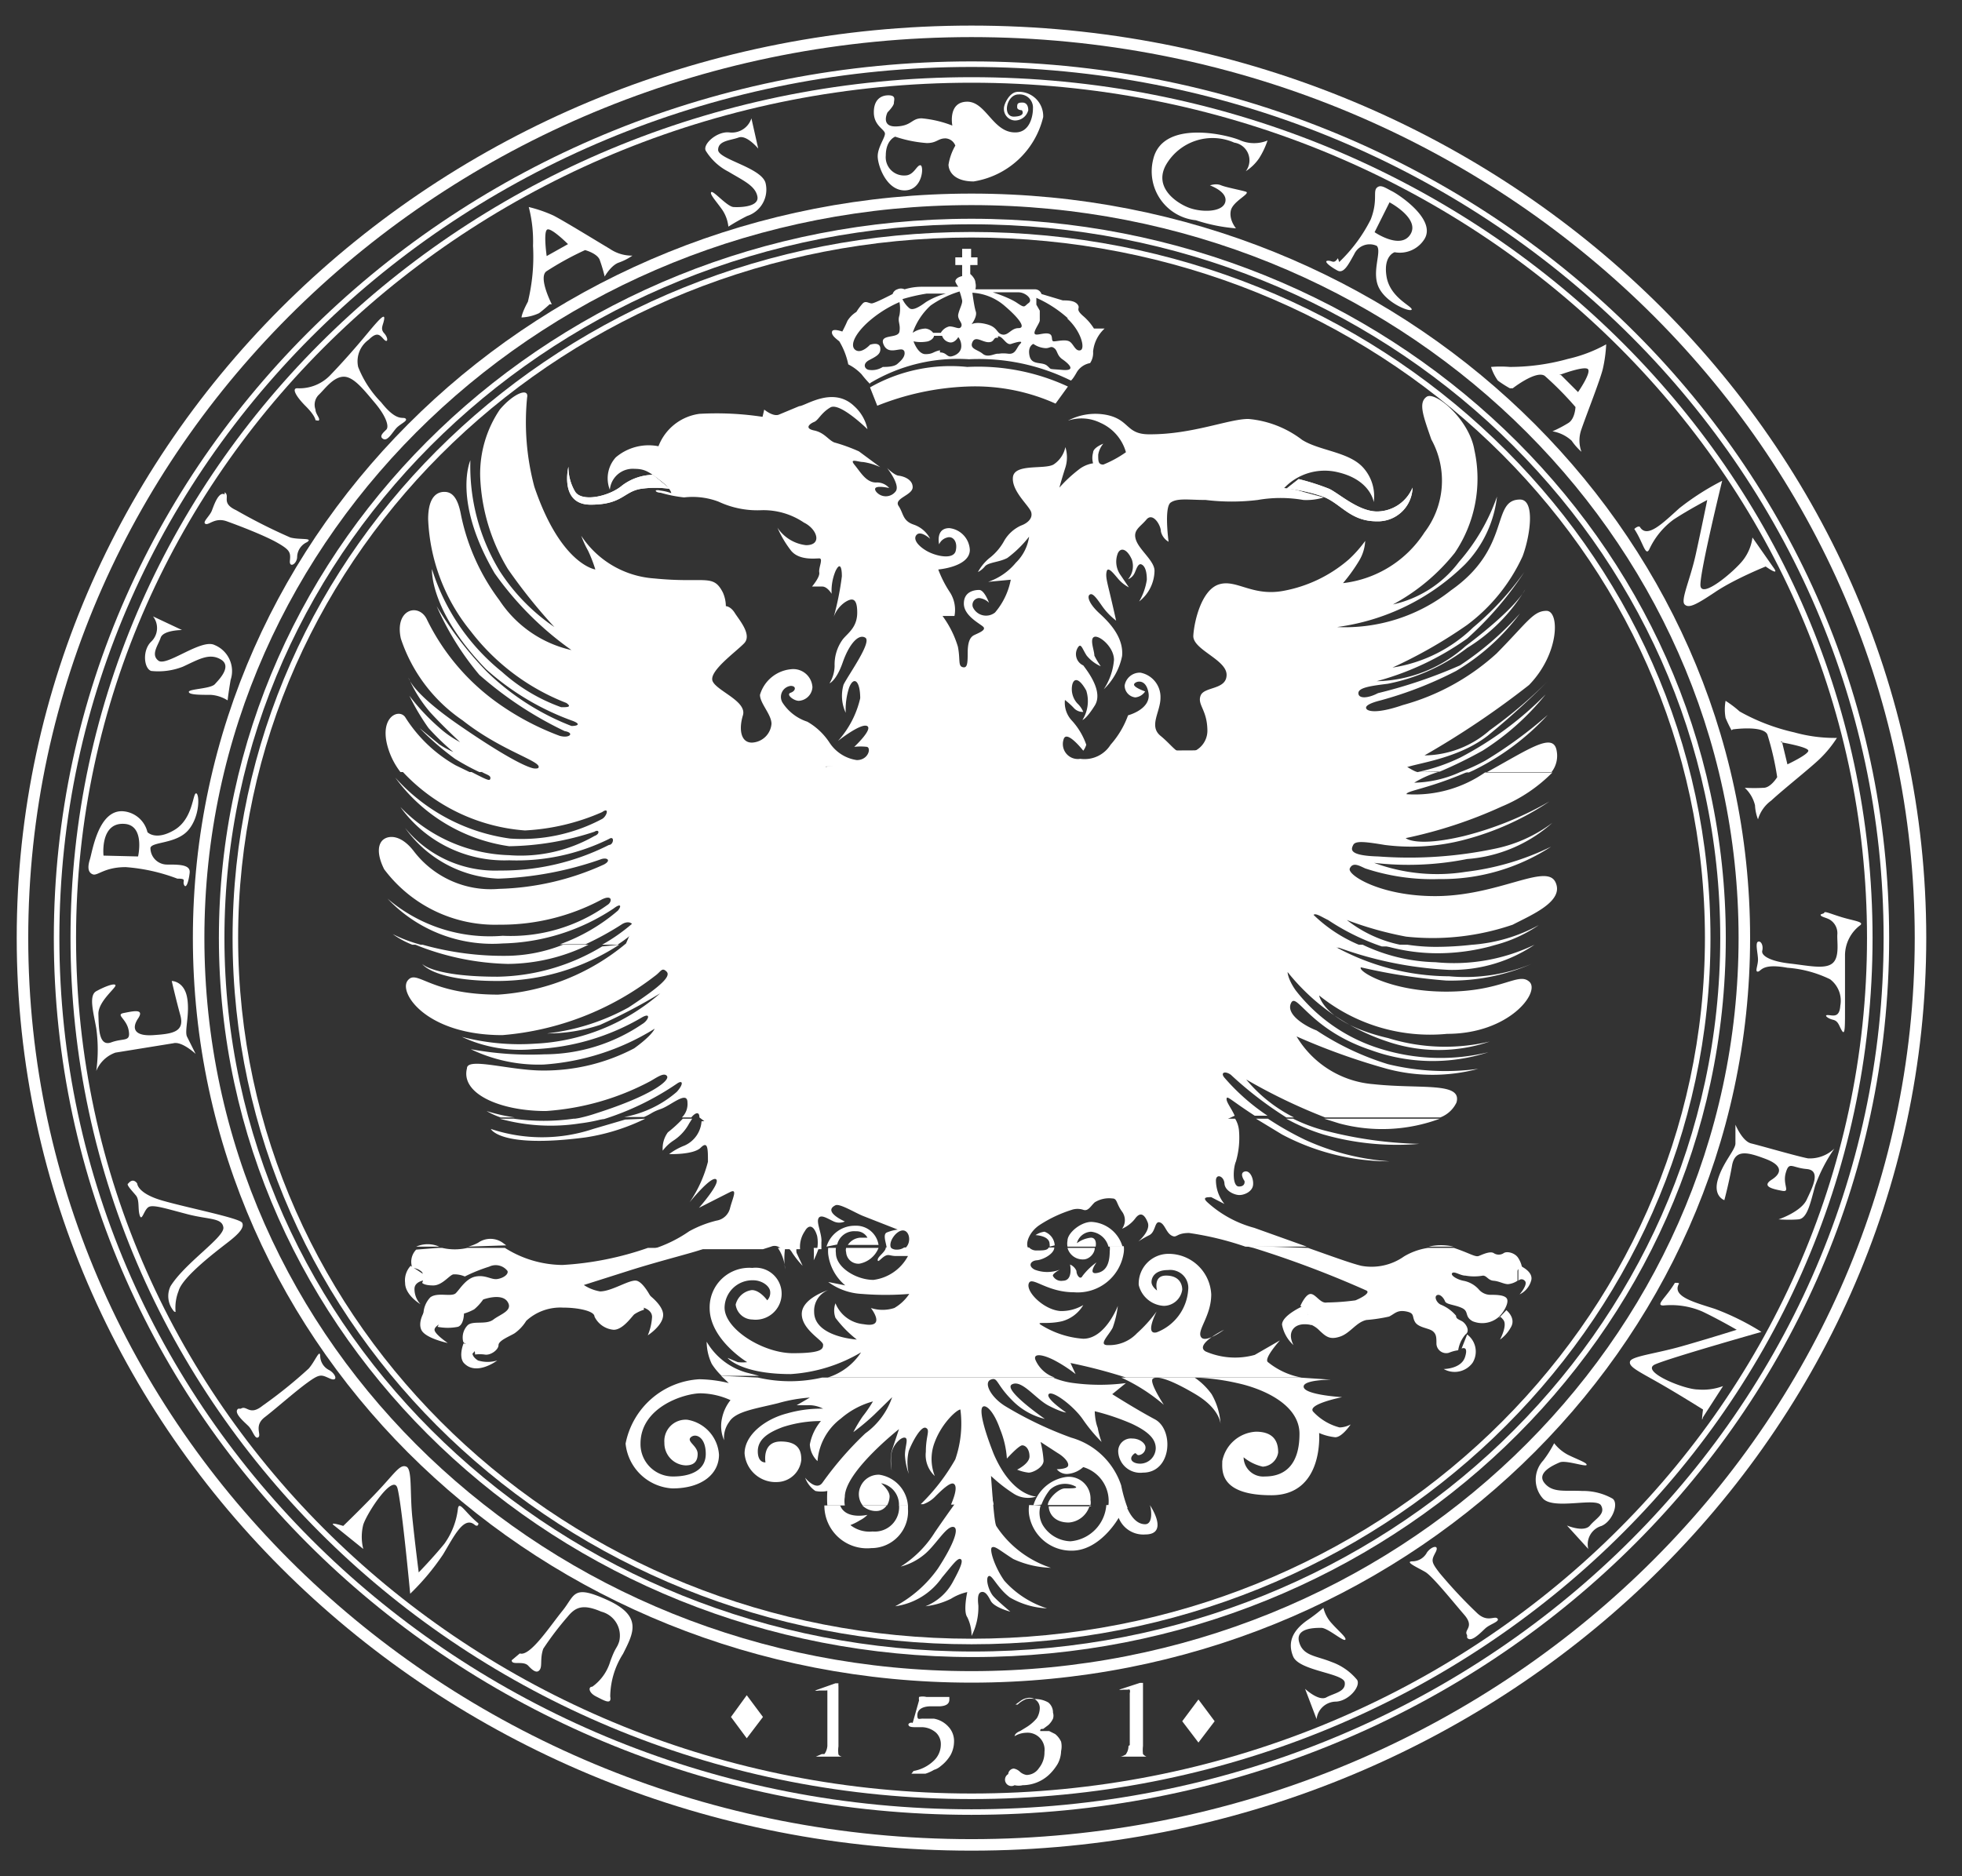 <svg width="46" height="44" fill="none" xmlns="http://www.w3.org/2000/svg"><rect width="100%" height="100%" fill="#333333" stroke="none"/><path clip-rule="evenodd" d="M.527 21.995c0-11.74 9.97-21.26 22.25-21.26s22.25 9.52 22.25 21.26c0 11.74-10 21.27-22.25 21.27S.527 33.745.527 21.995Z" stroke="#fff" stroke-width=".27"/><path clip-rule="evenodd" d="M1.327 21.995c0-11.32 9.61-20.49 21.45-20.49s21.45 9.17 21.45 20.49c0 11.32-9.6 20.5-21.45 20.5s-21.45-9.17-21.45-20.5Z" stroke="#fff" stroke-width=".13"/><path clip-rule="evenodd" d="M1.718 21.995c0-11.11 9.43-20.12 21.06-20.12 11.63 0 21.06 9 21.06 20.12 0 11.12-9.44 20.13-21.06 20.13s-21.06-9.01-21.06-20.13Z" stroke="#fff" stroke-width=".13"/><path clip-rule="evenodd" d="M4.657 21.995c0-9.56 8.11-17.32 18.12-17.32 10.01 0 18.12 7.76 18.12 17.32s-8.11 17.33-18.12 17.33c-10.01 0-18.12-7.72-18.12-17.33Z" stroke="#fff" stroke-width=".27"/><path clip-rule="evenodd" d="M5.197 21.995c0-9.27 7.87-16.8 17.58-16.8 9.71 0 17.62 7.53 17.62 16.8s-7.87 16.8-17.58 16.8c-9.71 0-17.62-7.52-17.62-16.8Z" stroke="#fff" stroke-width=".13"/><path clip-rule="evenodd" d="M5.518 21.995c0-9.11 7.73-16.49 17.26-16.49 9.53 0 17.26 7.38 17.26 16.49s-7.73 16.5-17.26 16.5c-9.53 0-17.26-7.38-17.26-16.5Z" stroke="#fff" stroke-width=".13"/><path d="M11.997 38.935c0 .13.27 0 .39.13s.21.18.27.09c.06-.09 0-.26.08-.49.174-.263.364-.513.57-.75.18-.22.35-.31.79-.12a.58.58 0 0 1 .42.7c-.06.18-.08.11-.21.47a1.12 1.12 0 0 1-.42.59c-.1 0-.09.14.09.23s.37.21.33 0a1.9 1.9 0 0 1 .3-1c.24-.48.47-.88-.36-1.26s-.76-.12-1.06.25c-.3.37-.76 1.08-1 1l-.19.16Zm-.78-3.21c-.3-.24-.45-.54-.48-.35a1.75 1.75 0 0 1-.32.83c-.26.32-.6.67-.6.67s-.09-.7-.15-1.29c-.06-.59 0-1.13-.14-1.19-.14-.06-.25.12-.6.5s-.88.89-.88.89-.37-.12-.2 0l.67.54a1.17 1.17 0 0 1 0-.57c.1-.3.7-1.2.8-.86.1.34.3 2.48.3 2.48a5.68 5.68 0 0 0 .77-.92c.26-.43.49-.92.75-.69.08.05.08-.04.08-.04Z" fill="#fff"/><path fill-rule="evenodd" clip-rule="evenodd" d="M5.647 33.035c.14-.09.2.18.51-.07a10.87 10.87 0 0 0 1.08-.87c.15-.17.26-.47.27-.3a.38.38 0 0 0 .22.34c.16.1.2.28 0 .19-.2-.09-.23-.11-.52.1-.29.21-.74.61-1 .81-.26.2-.07.41-.15.47-.08.06-.13-.16-.23-.26s-.37-.32-.24-.41h.06Z" fill="#fff"/><path d="M4.057 30.725a.54.54 0 0 1-.06-.56c.34-.55 1.27-1.15 1.24-1.38-.03-.23-.34-.18-.84-.31-.5-.13-.8-.23-.91-.17-.11.06-.16.35-.21.2-.05-.15 0-.36-.09-.47-.09-.11-.24-.26-.18-.28.12-.15.21 0 .21 0s0 .23.59.4 1.81.41 1.87.52c.06.11-.08.26-.31.44-.23.18-1.09.82-1.18 1.16a1.06 1.06 0 0 0-.07.49s-.03.01-.06-.04Zm-1.8-5.61a3.65 3.65 0 0 0 0-1c-.07-.39-.18-.77 0-.87.18-.1.43-.2.45-.14.02.06-.41.38-.4.68.01.3 0 .77.3.66.3-.11.46 0 .41-.28-.05-.28-.32-.37-.11-.41.21-.04.49-.11.33.13-.16.24-.08.42.36.39.44-.03.74-.07.63-.47-.11-.4-.2-.8-.2-.8s.29 0 .36.39-.07.79 0 .92l.2.4s-.32-.3-.52-.25l-1.36.22a.76.76 0 0 0-.45.43Z" fill="#fff"/><path fill-rule="evenodd" clip-rule="evenodd" d="M4.157 20.605a4.289 4.289 0 0 0-1.21-.27c-.5 0-.66.21-.77.17-.11-.04-.13-.16-.07-.35.06-.19.2-1.17.78-1.13a.64.64 0 0 1 .57.49s.19.21.63-.05.43-.86.51-.86c.08 0 .1.53-.18.86-.28.33-.86.27-.89.42a.39.39 0 0 0 .4.39c.27 0 .54 0 .52.19-.02.19-.08.39-.13.29-.05-.1.08-.15-.16-.15Zm-.92-.52s.16-.69-.28-.76c-.62-.08-.53.74-.53.74l.81.02Z" fill="#fff"/><path d="m3.587 14.455.68.32s-.44 0-.5.18-.24.4-.05.54 1-.52 1.31-.37c.323.13.49.49.38.82-.06.36-.07.48-.07.48a.84.84 0 0 0-.4-.13c-.25 0-.51 0-.51-.07s.51-.07.61-.18c.1-.11.41-.42.14-.58-.27-.16-.52 0-.89.17a1.58 1.58 0 0 1-.74.1c-.17-.05-.22-.48 0-.69a.44.44 0 0 0 .04-.59Z" fill="#fff"/><path fill-rule="evenodd" clip-rule="evenodd" d="M5.267 11.545c.14.09-.1.25.27.42.411.236.835.45 1.27.64.22.06.55 0 .39.11a.39.39 0 0 0-.23.34c0 .17-.19.28-.17.09.02-.19 0-.25-.3-.42-.3-.17-.9-.4-1.18-.5-.28-.1-.42.1-.5.06-.08-.04.1-.18.15-.31.05-.13.16-.46.3-.38v-.05Zm2.13-1.69s0-.1-.23-.33-.33-.42-.2-.42a1 1 0 0 0 .76-.29c.29-.3.6-.65.89-1 .29-.35.41-.47.39-.33-.02.14-.1.22 0 .33.1.11.09.24 0 .15s-.15-.21-.36 0a.62.62 0 0 0-.25.64c.122.31.306.592.54.83.37.47.51.33.57.38.06.05-.09.11-.19.2-.1.09-.22.34-.33.28-.11-.06 0-.15.07-.22s0-.31-.27-.63-.51-.63-.75-.61c-.24.02-.43.3-.57.43a.33.33 0 0 0-.07.34c0 .11.13.22.07.26l-.07-.01Zm5.49-2.72s-.14.13-.25.21a1.1 1.1 0 0 1-.41.1s0-.09.15-.37c.104-.428.145-.87.12-1.31a3.201 3.201 0 0 0-.1-.91c.2.048.394.115.58.2.27.14 1 .59 1.32.78a.92.92 0 0 0 .53.16c-.096.067-.2.12-.31.16-.19.06-.34.33-.34.33a3.715 3.715 0 0 0-.12-.4c-.07-.15-.34-.22-.34-.22-.315.144-.62.312-.91.5-.19.15.13.77.13.77m-.12-1.13.5-.28s-.4-.4-.49-.34c-.09.06-.01.62-.01.62Z" fill="#fff"/><path d="m17.617 2.775.16.71s-.27-.33-.46-.26-.48.07-.48.29c0 .22 1 .41 1.11.77a.65.65 0 0 1-.43.78 5.01 5.01 0 0 0-.44.25.87.87 0 0 0-.14-.39c-.14-.2-.31-.38-.26-.42.05-.04.37.34.52.35.15.01.61 0 .56-.25-.05-.25-.33-.37-.68-.58a1.34 1.34 0 0 1-.53-.49c-.08-.15.26-.46.55-.43a.48.48 0 0 0 .52-.33Z" fill="#fff"/><path fill-rule="evenodd" clip-rule="evenodd" d="M23.838 2.155a.57.57 0 0 1 .62.59 2 2 0 0 1-1.63 1.51c-.42 0-.58-.2-.59-.39a1.29 1.29 0 0 1 .16-.45.26.26 0 0 0-.23-.17c-.18 0-.2.11-.44.11a3 3 0 0 1-.74-.15s-.22.08-.22.44a.428.428 0 0 0 .45.47c.21 0 .27-.24.36-.24.09 0 .06.59-.37.59s-.63-.59-.63-.8c0-.21.17-.43.17-.53 0-.1-.25-.18-.26-.48-.01-.3.15-.42.34-.42.19 0 .13.11.13.18 0 .07-.15.22-.15.22s-.17.34.2.33c.37-.01.36-.19.6-.19.247.022.49.08.72.17 0 0-.11-.55.34-.56.45-.01.61.73 1.14.72.33 0 .41-.37.41-.56a.308.308 0 0 0-.207-.314.31.31 0 0 0-.133-.016c-.28 0-.39.53-.1.52.29-.01.18-.15.18-.15s-.11 0-.11-.07 0-.11.12-.11.14.11.14.18a.32.32 0 0 1-.32.24.27.27 0 0 1-.25-.29c0-.09.13-.38.32-.38h-.02Zm5.88 1.14a.83.83 0 0 1-.63 0c-.31-.14-1.83-.5-2.05.44a1.151 1.151 0 0 0 1 1.43 4 4 0 0 0 .94.19s-.17-.2-.12-.42c.05-.22.48-.4.35-.44-.13-.04-.46-.1-.58-.15-.12-.05-.24 0-.26 0-.02 0 .42.14.36.39s-.57.25-.87.13c-.3-.12-.81-.48-.52-1a1.26 1.26 0 0 1 1.6-.52.42.42 0 0 1 .27.67 1.09 1.09 0 0 0 .31-.3c.084-.131.15-.272.2-.42Zm1.68 2.85a3.62 3.62 0 0 0 .74-1c.17-.44.05-.65.14-.74.09-.09.2 0 .36.08.16.08 1.04.66.76 1.12a.68.68 0 0 1-.7.31s-.27.08-.19.57c.08.49.59.69.59.77 0 .08-.56-.12-.76-.49-.2-.37.07-.87-.06-1a.4.4 0 0 0-.53.2c-.13.23-.24.46-.39.38-.15-.08-.34-.22-.23-.23.11-.01.14.09.24-.06m.86-.61s.61.42.84.05c.23-.37-.49-.75-.49-.75l-.35.7Zm3.17 3.66a2.567 2.567 0 0 1-.28-.18 1.13 1.13 0 0 1-.16-.32c.146-.012.293-.012.44 0a5.11 5.11 0 0 0 1.37-.19c.311-.07.61-.185.89-.34-.01.195-.036.39-.08.58-.07.28-.38 1.06-.5 1.41a.77.77 0 0 0 0 .53 1.416 1.416 0 0 1-.23-.26.88.88 0 0 0-.45-.22 2.93 2.93 0 0 0 .38-.2c.15-.1.16-.37.16-.37a7.698 7.698 0 0 0-.72-.73c-.2-.14-.75.29-.75.29m1.13-.31.4.4s.32-.46.23-.54c-.09-.08-.67.14-.67.14h.04Z" fill="#fff"/><path d="M38.317 12.405c.21.32.26.65.35.48a1.81 1.81 0 0 1 .57-.7c.35-.23.79-.46.79-.46s-.14.69-.27 1.28c-.13.59-.36 1.07-.26 1.17.1.1.28 0 .73-.3.45-.3 1.17-.59 1.17-.59s.32.23.2.05l-.51-.73a1.09 1.09 0 0 1-.22.53c-.2.26-1 .94-1 .58s.51-2.44.51-2.44c-.353.18-.688.394-1 .64-.38.34-.76.73-.93.44-.05-.03-.13.05-.13.05Z" fill="#fff"/><path fill-rule="evenodd" clip-rule="evenodd" d="M40.597 17.125a2.764 2.764 0 0 1-.14-.29 1.12 1.12 0 0 1 0-.4 2.6 2.6 0 0 1 .33.25c.4.225.833.39 1.28.49.326.091.663.135 1 .13-.108.17-.236.328-.38.47-.21.21-.87.73-1.16 1a.829.829 0 0 0-.31.44 1.059 1.059 0 0 1-.07-.33.82.82 0 0 0-.24-.41c.148.008.294.008.44 0 .17 0 .32-.25.32-.25a6.599 6.599 0 0 0-.23-1c-.1-.22-.81-.12-.81-.12m1.15.28.13.54s.49-.23.49-.32-.65-.2-.65-.2l.03-.02Zm.99 4.03c0-.06.11 0 .4.09.29.09.54.11.45.19a.889.889 0 0 0-.36.7v1.28c0 .41 0 .61-.07.5-.07-.11-.08-.23-.21-.26s-.23-.12-.11-.11c.12.01.26.06.28-.22a.631.631 0 0 0-.24-.62 2.74 2.74 0 0 0-1-.27c-.6-.11-.61.08-.69.09-.08.01 0-.14 0-.28s-.07-.39 0-.42c.07-.03.13.09.1.21s.2.25.64.3c.44.05.82.14 1 0 .18-.14.11-.5.12-.68a.37.37 0 0 0-.15-.33c-.09-.07-.26-.08-.24-.14l.08-.03Z" fill="#fff"/><path d="M43.008 26.935a3.78 3.78 0 0 0-.45.87c-.11.39-.18.77-.39.79-.21.02-.48 0-.47 0 .01 0 .53-.18.66-.46s.35-.69 0-.72c-.35-.03-.41-.19-.49.09-.08.28.12.46-.09.42-.21-.04-.49-.1-.24-.26s.25-.34-.15-.49c-.4-.15-.71-.24-.78.16-.07.4-.18.81-.18.81s-.27-.09-.15-.49c.12-.4.41-.69.41-.84v-.44s.16.39.37.44c.21.05 1.07.3 1.33.35a.83.83 0 0 0 .62-.23Zm-3.74 3.15c-.2.34-.47.53-.27.53.31-.03.623.017.91.14.38.18.81.43.81.43s-.7.22-1.3.39c-.6.17-1.16.23-1.2.35-.04.12.17.22.63.48.46.26 1.08.65 1.08.65s-.05.37 0 .18l.47-.73a1.35 1.35 0 0 1-.59.08c-.33 0-1.37-.43-1-.59.37-.16 2.49-.76 2.49-.76a5.996 5.996 0 0 0-1.09-.54c-.5-.16-1-.29-.85-.58.04-.04-.09-.03-.09-.03Zm-2.03 6.24-.5-.55s.4.17.54 0 .37-.27.26-.47c-.11-.2-1.1.11-1.36-.16a.66.66 0 0 1 0-.89c.1-.128.186-.266.26-.41a.998.998 0 0 0 .32.27c.22.11.46.19.44.24-.02.05-.49-.12-.63-.06s-.55.24-.36.48c.19.24.48.17.89.19a1.4 1.4 0 0 1 .71.18c.15.11 0 .53-.26.64a.45.45 0 0 0-.31.54Z" fill="#fff"/><path fill-rule="evenodd" clip-rule="evenodd" d="M34.397 38.345c-.09-.13.19-.18-.07-.48s-.74-.9-.91-1c-.17-.1-.49-.24-.31-.25a.39.39 0 0 0 .35-.21c.11-.15.3-.19.2 0-.1.19-.11.22.1.49.27.323.556.63.86.92.25.25.42.07.49.14s-.17.13-.28.23c-.11.1-.34.35-.43.22v-.06Z" fill="#fff"/><path d="m30.868 40.315-.27-.71s.32.3.5.2c.18-.1.46-.13.43-.35-.03-.22-1.07-.27-1.21-.61-.14-.34 0-.61.32-.84.136-.091.267-.192.39-.3a.82.82 0 0 0 .2.37c.16.18.36.34.31.38-.05.04-.41-.28-.56-.28-.15 0-.61 0-.52.33.09.33.39.32.76.47.235.083.442.228.6.42.09.15-.19.49-.49.51a.46.46 0 0 0-.46.41Zm-2.77.55-.38-.5.38-.51.38.51-.38.5Zm-1.61.06v-1.22a.13.13 0 0 0 0-.08.061.061 0 0 0-.05 0h-.11a.198.198 0 0 1-.09 0l.49-.16h.07v1.48a.816.816 0 0 0 0 .19.24.24 0 0 0 .08.06h.24-.85s.05 0 .14-.06h-.01s.06-.07.06-.19l.03-.02Zm-2.85.68a.14.14 0 0 1 .13-.13.28.28 0 0 1 .15.08.31.31 0 0 0 .15.07.35.35 0 0 0 .29-.16.58.58 0 0 0 .13-.38.4.4 0 0 0-.43-.45.561.561 0 0 0-.27.08s0-.07.13-.12l.13-.08a1 1 0 0 0 .26-.22.479.479 0 0 0 .07-.23.24.24 0 0 0-.25-.25.371.371 0 0 0-.21.08l-.11.08h.05a.634.634 0 0 1 .2-.13.481.481 0 0 1 .2 0 .61.61 0 0 1 .32.08.301.301 0 0 1 .11.24.23.23 0 0 1 0 .14.479.479 0 0 1-.11.15l-.12.09c-.05 0-.07 0-.07.05h.21l.14.07c.06.048.108.11.14.18a.51.51 0 0 1 0 .22.67.67 0 0 1-.08.3c-.06.1-.133.192-.22.27a.91.91 0 0 1-.6.23.41.41 0 0 1-.19 0 .15.15 0 1 1-.15-.26Zm-2.24-1.2.15-.53a.19.19 0 0 1 0-.08.373.373 0 0 1 .17 0h.54v.06c0 .1-.07.15-.22.16h-.21c-.21 0-.32.08-.32.21s.05.07.15.08h.24a.6.6 0 0 1 .34.19.49.49 0 0 1 .13.35.679.679 0 0 1-.08.31.9.9 0 0 1-.23.26.418.418 0 0 1-.16.09.929.929 0 0 1-.2.09h-.33l.05-.06h-.02a.91.91 0 0 0 .49-.24.52.52 0 0 0 .17-.38.369.369 0 0 0-.11-.28.52.52 0 0 0-.31-.13h-.12c-.14 0-.22 0-.22-.07a.08.08 0 0 1 .1-.03Zm-2 .54v-1.3c0-.01 0 0-.06 0h-.14a.178.178 0 0 1-.09 0l.48-.17h.07a.356.356 0 0 0 0 .07v1.41a.657.657 0 0 0 0 .19.119.119 0 0 0 .08.05h.24-.85l.14-.06h.06s.06-.07.07-.19Zm-1.89-.18-.37-.5.37-.51.38.51-.38.5Zm8.04-5.46a.55.55 0 0 1-.49.4c-.37 0-.47-.25-.47-.38h1m-1.19-.02a.58.58 0 0 0 .05.46.79.79 0 0 0 .65.38.92.92 0 0 0 .84-.85h.46c.1.26.25.45.45.45s.14-.39.11-.45c.05.07.44.69-.11.69a.62.62 0 0 1-.62-.39s-.43.77-1.1.77a1 1 0 0 1-1-.84.798.798 0 0 1 0-.23l.27.01Zm-1.19-.94c.032.146.082 1.288.15 1.422.3.46.752.805 1.28.98a2.275 2.275 0 0 1-.88-.206c-.31-.196-.43-.314-.5-.274-.07.039.06.46.29.784.268.3.613.524 1 .647a1.896 1.896 0 0 1-.87-.255c-.3-.225-.42-.55-.5-.5-.08.05 0 .353.12.48.12.128.39.353.39.353s-.38-.098-.46-.255c-.08-.156-.14-.225-.22-.205-.08.02-.09.137-.07.313.008.248-.047.494-.16.716a.965.965 0 0 0-.1-.441c-.1-.137 0-.588 0-.588-.135.03-.264.083-.38.156a1.824 1.824 0 0 1-.6.177c.268-.107.49-.301.63-.55.21-.381.26-.53.19-.558-.07-.03-.2.157-.43.43a1.604 1.604 0 0 1-1.1.678 2.9 2.9 0 0 0 1-.882c.38-.58.52-.98.35-.98-.17 0-.42.46-.69.666a1.409 1.409 0 0 1-.53.265c.325-.206.598-.48.8-.804.062-.091.665-.972.98-1.33.287-.325.289-.128.33-.22l-.02-.02Zm-2.42.94a.29.29 0 0 1-.23.13.458.458 0 0 1-.34-.13h.57Zm-1.09 0c.13.34.64.22.64.22a.679.679 0 0 1-.18.13c-.07.044-.143.08-.22.11a.72.72 0 0 0 .52.15.57.57 0 0 0 .62-.62h.21v.09a.861.861 0 0 1-.86.92 1 1 0 0 1-1.1-1h.37Z" fill="#fff"/><path d="M24.227 35.305a.94.94 0 0 1 .78-.67.51.51 0 0 1 .56.54.3.3 0 0 1 0 .12h-1c0-.14.25-.39.4-.39.15 0 .33 0 .24-.05a.52.52 0 0 0-.59.08 1.288 1.288 0 0 0-.2.35l-.19.02Zm-4 0a.43.43 0 0 1-.053-.441.461.461 0 0 1 .443-.28.79.79 0 0 1 .67.72h-.21a.51.51 0 0 0-.42-.52s.2.16.2.31a.45.45 0 0 1-.06.21h-.57Zm10.24-3 .74.05s-.69 0-.64.18c.05.18.9.23.9.23s-.86.17-.67.35c.166.175.377.3.61.36a.579.579 0 0 0 .26-.07s-.2.3-.36.3a1.246 1.246 0 0 1-.38-.1s.12 1.46-1.12 1.46c-1.24 0-1.15-.6-1.15-.8a.85.85 0 0 1 .79-.69c.5 0 .52.34.52.49a.39.39 0 0 1-.36.33 1.08 1.08 0 0 1-.45-.22.46.46 0 0 0 .5.45c.5 0 .81-.31.81-1s-.86-1.06-1.46-1.19a5.273 5.273 0 0 0-1-.13c.155.105.29.237.4.39.125.217.197.46.21.71 0 0 0-.36-.59-.71s-.91-.44-1-.36c-.09.08.26.61.26.61a4.205 4.205 0 0 0-1-.64h4.18Zm-12.7 0a3.34 3.34 0 0 0 1.51 0h1.34a.58.58 0 0 1-.32.36c-.214.11-.45.176-.69.19 0 0 0-.19.15-.19s.36-.22.52-.36h4.41c.156.066.321.11.49.13a4.7 4.7 0 0 0 1.22 0l-.32.26s.55.35 1 .59c.45.24.4 1.25-.28 1.25a.517.517 0 0 1-.527-.286.52.52 0 0 1-.053-.204.299.299 0 0 1 .33-.31c.17 0 .31.11.31.21a.18.18 0 0 1-.16.18c-.07 0-.05-.1-.14 0-.09.1 0 .2.18.2a.37.37 0 0 0 .36-.36c0-.2-.14-.38-.57-.58a5.487 5.487 0 0 0-.86-.29s0 .21.07.39c.02.113.05.223.09.33a3.783 3.783 0 0 1-.44-.53c-.22-.32-.72-.69-.8-.59-.08.1.41.43.41.43s-.1 0-.41-.16c-.31-.16-.63-.62-.86-.5-.23.12.77.81.77.81a1.589 1.589 0 0 1-.77-.44c-.38-.38-.33-.55-.5-.48-.17.07 0 .41.34.62.491.297 1.01.545 1.55.74.551.156.99.576 1.17 1.12.035.18.086.358.15.53h-.45a.151.151 0 0 0 0-.06.83.83 0 0 0-.59-.9.62.62 0 0 1-.36.16.3.3 0 0 1-.26-.11s.22 0 .26-.07c.04-.07-.07-.21-.24-.31l-.4-.26c.036.144.06.292.07.44 0 .15-.24.28-.35.28a.998.998 0 0 1-.27-.07s.29-.14.29-.31c0-.17-.09-.26-.17-.26-.08 0-.36.31-.36.31a2.202 2.202 0 0 0-.16-.69c-.15-.43-.34-.59-.41-.52-.07.07 0 .44.26 1.1.43 1 1 1 1 1a.62.62 0 0 1-.52-.06 3.583 3.583 0 0 1-.55-.43 2.51 2.51 0 0 0 .07.68h-1c.12-.28.14-.45.06-.49-.08-.04-.28.15-.42.29a.729.729 0 0 1-.29.19h-.06a4.72 4.72 0 0 0 .81-1.05 2.56 2.56 0 0 0 .12-1.17c-.08 0-.43.31-.6.76a1.09 1.09 0 0 0 0 .8.67.67 0 0 1-.21-.57c0-.38.11-.51 0-.56-.11-.05-.31.31-.4.54a1.17 1.17 0 0 0 0 .54 1.508 1.508 0 0 1-.09-.44c0-.2.09-.39 0-.41-.09-.02-.27.16-.31.34-.04.18 0 .43 0 .43a1.09 1.09 0 0 1 0-.46l.17-.51s-1.27 1-1.27 1.59a.6.6 0 0 0 0 .2h-.41a2.642 2.642 0 0 1 0-.34.71.71 0 0 1-.28 0 .64.64 0 0 1-.24-.31s.26.33.41.11c.296-.415.63-.8 1-1.15a1.74 1.74 0 0 0 .63-.85l-.43.42a5.491 5.491 0 0 1-.48.4c.065-.128.139-.252.22-.37.088-.111.168-.228.24-.35a1.912 1.912 0 0 0-.75.4 1.38 1.38 0 0 0-.55 1 .58.58 0 0 1-.18-.39 1.19 1.19 0 0 1 .26-.55c-.302 0-.602.047-.89.14-.35.13-.59.29-.59.57 0 .28.18.26.18.26s-.09-.49.36-.49c.45 0 .48.26.48.43a.58.58 0 0 1-.55.52.73.73 0 0 1-.78-.67c0-.44.49-.81 1-.94.273-.078.556-.115.84-.11a.711.711 0 0 0-.38-.08h-.24l.31-.18a3.56 3.56 0 0 0-.74.13c-.52.13-1 .19-1.15.44a.62.62 0 0 0-.12.43.82.82 0 0 1-.05-.51 1 1 0 0 1 .2-.43 1.751 1.751 0 0 0-.7-.16c-.38 0-1.41.32-1.41 1.18a.758.758 0 0 0 .77.77c.38 0 .76-.13.76-.53s-.24-.49-.35-.39c-.11.1.16.2.16.39s-.1.27-.28.27a.52.52 0 0 1-.5-.53.5.5 0 0 1 .54-.54.89.89 0 0 1 .74.82c0 .45-.4.79-1.09.79a1.17 1.17 0 0 1-1.1-1.05 1.87 1.87 0 0 1 1.73-1.51c.233.004.464.034.69.09l-.18-.17.86.04Z" fill="#fff"/><path d="M16.918 32.265a1.553 1.553 0 0 1-.23-.28 1.228 1.228 0 0 1-.12-.52c.203.349.533.606.92.72l.31.08h-.88Zm13.75-3c.54.19 1 .36 1.25.42.35.064.71-.015 1-.22.172-.103.362-.17.56-.2h.61c.36.12.5.22.58.19.08-.03.26-.12.35-.07a.21.21 0 0 0 .24 0c.08-.05.27 0 .34.12.045.07.075.148.09.23 0 0-.11 0-.11.08v.22a.49.49 0 0 1-.22.08c-.1 0-.21-.07-.34-.08-.13-.01-.16-.12-.25-.12a1.167 1.167 0 0 1-.41 0c-.12 0-.26-.11-.31-.06-.05.05.11.15.26.18a.64.64 0 0 1 .36.2.36.36 0 0 0 .28.13c.13 0 .36 0 .39.11.03.11-.1.32-.2.41a.59.59 0 0 1-.61.1c-.2-.11-.08-.23-.25-.31-.17-.08-.37-.08-.4-.16-.03-.08-.12-.18-.19-.14-.07.04 0 .18.09.22a.921.921 0 0 1 .36.26c0 .07.05.08.14.13.09.05.2.23.08.31a.74.74 0 0 0-.17.37.865.865 0 0 0-.22.06.23.23 0 0 1-.29-.21c0-.15 0-.23-.09-.3-.09-.07-.33-.08-.41-.21-.08-.13 0-.21-.21-.25-.21-.04-.26.05-.4.12a3.81 3.81 0 0 1-.53.08c-.24.05-.38.31-.62.39-.24.08-.33 0-.48-.14a.61.61 0 0 0-.29-.17.31.31 0 0 0 0-.24.886.886 0 0 0-.16-.17s.12-.28.24-.28.23.23.38.2c.224-.003.448-.02.67-.05.17-.07.35-.18.26-.23a24.15 24.15 0 0 0-2.65-1l-.21-.05 1.49.05Zm-5 0c0 .13-.13.27-.27.27a.37.37 0 0 1-.37-.27h.64Zm-5.07 0a.6.6 0 0 1-.45.37.288.288 0 0 1-.31-.27.179.179 0 0 1 0-.1h.76Zm-1 0a.482.482 0 0 0 0 .12c0 .34.48.63.88.63a1.07 1.07 0 0 0 .81-.56h-.28c-.14 0-.17-.05-.26 0s-.17.17-.17.09c0-.08.19-.19.19-.29h.11a.21.21 0 0 0 .15.05.29.29 0 0 0 .17-.05h2.93a.23.23 0 0 0 .18.07c.14 0 .25 0 .28-.07h.13c0 .15-.27.29-.41.3-.14.01-.22.13-.05.22.19.073.4.073.59 0 0 0-.19.1-.16.15a.22.22 0 0 0 .23.11c.25 0 .17-.38.17-.38a.28.28 0 0 1 .15.15c0 .1.09.22.14.12.093-.123.204-.231.33-.32 0 0-.21.28 0 .25.21-.03.31-.2.31-.51a.502.502 0 0 0 0-.12h.33a.618.618 0 0 1 0 .14 1.09 1.09 0 0 1-1.17.94c-.65 0-1-.4-1.06-.2-.06.2.36.61.74.64a1 1 0 0 0 .54-.14.83.83 0 0 1-.5.38c-.35.08-.61 0-.5.08.3.19.644.305 1 .33.52 0 .81-.77.81-.77-.02.174-.061.345-.12.51-.09.18-.36.42-.1.41a.89.89 0 0 0 .67-.28c.171-.153.325-.324.46-.51 0 0-.29.56 0 .49.42-.16.71-.55.74-1a.418.418 0 0 0-.284-.441.42.42 0 0 0-.186-.02c-.31 0-.39.17-.39.28 0 .11.13.2.13.2s-.1-.35.21-.35.38.2.38.33a.44.44 0 0 1-.43.38.64.64 0 0 1-.59-.49.699.699 0 0 1 .7-.73 1 1 0 0 1 1 .95c0 .51-.34.84-.24 1 .1.16.54-.17.54-.17s-.71.35-.43.51a1.73 1.73 0 0 0 1.15.08l.59-.34s-.39.43-.28.51c.226.183.494.307.78.36h-4.11a12.27 12.27 0 0 0-1.3-.34l.12.26a3.275 3.275 0 0 0-.51-.33c-.3-.15-.49-.15-.43 0a.752.752 0 0 0 .45.41h-4.42l.09-.08c.1-.1.17-.33.24-.28a.44.44 0 0 1 0 .36h-1.33.1c.32-.1.596-.308.78-.59a3.689 3.689 0 0 1-1.65.51c-1.17 0-1.48-.38-1.48-.38l.24.1a1 1 0 0 0 .22 0s-.88-.53-.88-1.27a.928.928 0 0 1 1-.94.61.61 0 1 1 0 1.21.4.4 0 0 1-.39-.35.45.45 0 0 1 .38-.34c.19 0 .36.24.36.24a.249.249 0 0 0 .07-.19c0-.14-.19-.28-.4-.28a.652.652 0 0 0-.67.64c0 .51.91 1.07 1.6 1.07.69 0 .71-.1.71-.2s-.5-.35-.5-.72.62-.56.62-.56a.52.52 0 0 0-.33.51c0 .59 1 .65 1 .65a2.654 2.654 0 0 1-.5-.51.49.49 0 0 1 0-.34.79.79 0 0 0 .66.49c.55.1.17-.38.17-.38a.89.89 0 0 0 .55 0c.14-.081.26-.194.35-.33-.37.03-.74.03-1.11 0a1.45 1.45 0 0 1-.79-.28l.4.08a1.13 1.13 0 0 1-.4-.73.767.767 0 0 1 0-.15h.18Zm-.4 0a2.52 2.52 0 0 1-.12.29 2.338 2.338 0 0 0 0-.29h.12Zm-.52 0c-.01.04-.01.08 0 .12l.14.3a2.242 2.242 0 0 1-.24-.3.443.443 0 0 0-.1-.12h.2Zm-.27 0a1.71 1.71 0 0 0 0 .5 1.002 1.002 0 0 0-.17-.5h.17Zm-8.14 0h.1c.194.045.396.045.59 0h.88a2.56 2.56 0 0 0 1.35.4 7.327 7.327 0 0 0 2-.4h2.63c-.19.023-.381.023-.57 0a2.073 2.073 0 0 0-.7 0c-.16.08-1 .28-1.79.53l-1.07.34a.997.997 0 0 0 .38.15c.28 0 .7-.29.86-.25.16.04.33.38.33.38s-.14.07-.16.13a1.46 1.46 0 0 0 0 .17.85.85 0 0 0-.23.11c-.07.07-.27.36-.48.36a.55.55 0 0 1-.45-.31c0-.13-.38-.21-.74-.21a1.18 1.18 0 0 0-.86.31.997.997 0 0 1-.27.29c-.11.07-.38.17-.38.28 0 .11-.19.25-.33.22a.89.89 0 0 0-.22 0s0-.13-.05-.18c-.05-.05-.21-.05-.23-.13a.41.41 0 0 1 .11-.38c.13-.11.43 0 .6-.13.17-.13.47-.21.33-.42-.14-.21-.57-.05-.57-.05-.06.086-.13.163-.21.23a1.187 1.187 0 0 1-.24.1s0 .26-.14.31a1.228 1.228 0 0 1-.48 0 .11.11 0 0 0-.07-.18l-.26-.08a.59.59 0 0 1 .16-.43c.17-.13.5 0 .6-.1.1-.1.24-.35.47-.39.23-.04.36.08.5.06.14-.02.27-.11.24-.19a.35.35 0 0 0-.43-.1 3.809 3.809 0 0 0-.57.23.612.612 0 0 0-.26-.05c-.09 0-.26.26-.48.26-.22 0-.26-.06-.26-.06a.3.3 0 0 0 0-.25.34.34 0 0 0-.23-.1.41.41 0 0 1 .09-.43l.51-.04Z" fill="#fff"/><path d="M33.498 29.235c.19-.045.39-.045.58 0h-.58Zm-8.47 0a.362.362 0 0 1 0-.14c0-.18.31-.44.56-.44a.8.8 0 0 1 .73.58h-.33a.47.47 0 0 0-.41-.35.36.36 0 0 0-.33.27.66.66 0 0 1 .33-.13c.1 0 .13.1.11.21h-.66Zm-.42 0a.141.141 0 0 0 0-.06c0-.2-.33-.21-.33-.21a.49.49 0 0 1 .21-.08.36.36 0 0 1 .24.32l-.12.03Zm-5.23 0a.69.69 0 0 1 .67-.49.53.53 0 0 1 .55.45h-.72a.38.38 0 0 1 .29-.17h.17a.29.29 0 0 0-.27-.15.41.41 0 0 0-.44.31l-.25.05Zm-8.4 0a1.11 1.11 0 0 0 .23-.09.5.5 0 0 1 .58 0l.08.06-.89.03Zm-1.22 0a.67.67 0 0 1 .54 0h-.54Zm24-3a3.88 3.88 0 0 1-2.36.11l-.35-.11h2.71Zm-3.44 0c.252.125.517.223.79.29.71.182 1.437.283 2.17.3a6.251 6.251 0 0 1-2.25-.22 4.554 4.554 0 0 1-.87-.37h.16Zm-.59 0c.275.183.563.346.86.49.63.29 1.308.464 2 .51a5.381 5.381 0 0 1-2.53-.63l-.61-.37h.28Zm-10.77 0c.3 1.07 1.59 1.26 2.38 1.26 1.34 0 1.51.28 1.51.28s.14-.28 1.48-.28c.79 0 2-.19 2.28-1.26h2.35c.05.082.08.174.09.27a2 2 0 0 1-.07.73c-.07.16-.09.59.07.59s.13-.13.13-.13-.13-.18 0-.22c.13-.04.22.17.2.32-.02.15-.2.23-.32.23s-.34-.1-.35-.27c-.01-.17-.19-.24-.2-.08a.89.89 0 0 0 .2.56l-.31-.16c-.1 0-.22 0-.09.12.313.285.69.49 1.1.6l1.23.44h-1.44a7.207 7.207 0 0 0-1.32-.32c-.31 0-.28.13-.41.06-.13-.07-.16-.28-.28-.31-.12-.03-.09.22-.24.3-.09.044-.177.094-.26.15 0 0 .3-.25.22-.45-.08-.2-.18-.25-.3-.08a.77.77 0 0 1-.3.23.34.34 0 0 0 0-.4c-.14-.19-.11-.31-.23-.31a.64.64 0 0 0-.41.09c-.09.08-.15.21-.26.18a.43.43 0 0 0-.29 0c-.261.083-.51.2-.74.35-.23.15-.35.42-.27.55h-2.89c.16-.13.11-.42-.05-.42s-.36.29-.27.42h-.11c0-.1-.1-.32 0-.37a.998.998 0 0 1 .26-.07l-.79-.31c-.19-.07-.57-.31-.67-.26-.31.15.22.38.22.38a.32.32 0 0 1-.26 0c-.15-.07-.31-.18-.36-.07-.05.11.09.37.07.56v.16h-.1a.82.82 0 0 0 0-.31c-.07-.24-.19-.29-.29-.11a.65.65 0 0 0-.11.42h-.16a.08.08 0 0 0-.09 0h-.19a.2.2 0 0 0-.24-.06l-.19.06h-2.69.1a3.15 3.15 0 0 0 .86-.42c.201-.111.416-.195.64-.25a.39.39 0 0 0 .32-.3c.06-.23.18-.46 0-.37-.18.09-.73.37-.73.37s.52-.59.4-.67c-.12-.08-.62.54-.62.54a3 3 0 0 0 .43-.95c0-.3 0-.5-.17-.33-.17.17-.74.15-.74.15.11-.083.23-.15.36-.2a.671.671 0 0 0 .4-.57l2.51-.06Zm-2.73 0-.07.11a1.09 1.09 0 0 1-.38.41.997.997 0 0 0-.24.23.64.64 0 0 1 .12-.43c.125-.098.242-.205.35-.32h.22Zm-1.1 0c-.445.218-.92.367-1.41.44-2 .26-2.21-.2-2.21-.2a3.79 3.79 0 0 0 2.4 0l.75-.22.47-.02Zm-3.08 0c.464.066.935.066 1.4 0h.71a3.96 3.96 0 0 1-.56.11 4.443 4.443 0 0 1-1.88-.11h.33Z" fill="#fff"/><path d="M11.738 26.205a1.851 1.851 0 0 1-.33-.15c.215.068.436.118.66.15h-.33Zm21.26-4.05c.218.033.44.05.66.05.287 0 .575-.017.86-.05h.56a4.85 4.85 0 0 1-1.38.2 4.462 4.462 0 0 1-1.31-.2h.61Zm-1.05 0a4.18 4.18 0 0 0 1.71.41 4.36 4.36 0 0 0 2.32-.41 3.46 3.46 0 0 1-2 .59 8.828 8.828 0 0 1-2.72-.57 5.6 5.6 0 0 0 2.72.72 4.08 4.08 0 0 0 1.93-.29 4.74 4.74 0 0 1-2 .39 13.298 13.298 0 0 1-2-.31c-.09.08.68.57 2 .57 1.32 0 1.69-.47 1.95-.23.26.24-.47 1.22-1.93 1.22a4.14 4.14 0 0 1-3-.9s.11.65 1.62 1a4.52 4.52 0 0 0 2.38.08 3.72 3.72 0 0 1-2.4 0 5 5 0 0 1-2.34-1.63s0 .16.19.43a4 4 0 0 0 2.02 1.38 4.73 4.73 0 0 0 2.5.07 4.23 4.23 0 0 1-2.76-.05c-1.44-.48-1.74-1.38-1.87-1.1-.13.28.38.56.6.64a6.46 6.46 0 0 0 1.67.79 5.68 5.68 0 0 0 2.12.11 4.15 4.15 0 0 1-2.14 0 15.468 15.468 0 0 1-2.12-.76 2.31 2.31 0 0 0 1.8 1.12c1.11.12 2.09-.06 1.95.43a.69.69 0 0 1-.38.35h-2.7a13.234 13.234 0 0 1-1.85-.89c.307.371.689.674 1.12.89h-.18a8.639 8.639 0 0 1-1.3-1c-.14-.1-.26-.05-.14.08a5 5 0 0 0 1 .88h-.3c-.57-.37-.65-.48-.66-.4-.01.08.11.22.19.4-1.568.723-2.751 1.203-3.55 1.44-.657.195-1.657.36-3 .5.04-.163 0-2.331 0-2.5l.5-3.5 9.05.05Zm-8.55-4.55c.342.043.285 1.28.5 1.5 1.112 1.128.945 4.128-.5 9 .002.169-5.044-.663-5-.5.03.109-.637-.358-2-1.4 0-.15-.1-.11-.19 0h-.22a.44.44 0 0 0 .13-.35c0-.29-.39.07-.62.15-.23.08-.21.11-.4.19h-.46a2.59 2.59 0 0 0 1.23-.59c.17-.19.14-.29 0-.19a6.511 6.511 0 0 1-1.71.83h-.71c.183-.033.364-.08.54-.14 1.31-.42 1.72-.77 1.65-.87-.07-.1-.26.05-.41.13a6.069 6.069 0 0 1-2.43.69c-1.08 0-2-.41-1.85-1 0-.27 1 .05 1.78.05a4.54 4.54 0 0 0 2.14-.52c.43-.31.48-.46.48-.46a5.66 5.66 0 0 1-2.6.84 3.67 3.67 0 0 1-1.71-.36 7.67 7.67 0 0 0 1.73.12 4.1 4.1 0 0 0 2.29-.71c.14-.08.22-.28 0-.16a5.42 5.42 0 0 1-2.56.75 3.22 3.22 0 0 1-1.67-.29c.56.146 1.142.2 1.72.16a4.8 4.8 0 0 0 2.93-1.18 13.04 13.04 0 0 1-1.41.74 3.9 3.9 0 0 1-1.24.2 5.142 5.142 0 0 0 1.91-.61c.76-.5 1-.73.89-.84-.11-.11-.13 0-.27.1a6.75 6.75 0 0 1-3.58 1.39c-1.79 0-2.44-1-2.22-1.28.22-.28.5.33 2.12.33a5.2 5.2 0 0 0 3-1.2c1.092-2.57 2.62-3.947 4.587-4.133 1.036-.098 2.747-.56 4.133-.387Zm-8.88 4.55a5.22 5.22 0 0 1-2.86.85c-1.5 0-1.76-.4-1.76-.4s.27.3 1.77.3a4.88 4.88 0 0 0 2.45-.71l.4-.04Zm-4.61 0a7 7 0 0 0 2 .26 3.66 3.66 0 0 0 1.29-.26h.6a4.35 4.35 0 0 1-1.89.45 6.15 6.15 0 0 1-2.17-.45h.17Z" fill="#fff"/><path d="M34.517 22.155a3.818 3.818 0 0 0 1.56-.46 3.26 3.26 0 0 1-1 .46h-.56Zm-24.85 0a2.088 2.088 0 0 1-.46-.25c.21.107.432.19.66.25h-.2Zm22.73-4.55c.104.032.756.532.86.5h.46a2.392 2.392 0 0 0-.56.25 2.72 2.72 0 0 0 1.08-.25h.16c-.9.39-1.43.44-1.42.52a2.89 2.89 0 0 0 1.84-.51h1.58a3.61 3.61 0 0 1-1.19.8c-.72.33-1.475.578-2.25.74 0 0 .24.22 1.37-.05a7.831 7.831 0 0 0 2-.81 6.52 6.52 0 0 1-2 .9 4.88 4.88 0 0 1-1.86.12c-.48-.08-.69-.1-.74 0-.05.1-.12.25.59.27a9.76 9.76 0 0 0 2.77-.19 3.35 3.35 0 0 0 1.31-.6 3.37 3.37 0 0 1-2 .85 6.997 6.997 0 0 1-2.18.09 4.26 4.26 0 0 0 2.15.21 6.198 6.198 0 0 0 2-.59 4.69 4.69 0 0 1-2.62.76 5.01 5.01 0 0 1-1.74-.25c-.15-.07-.29-.15-.36 0s.71.65 2 .65c1.48 0 2.6-.78 2.82-.33.22.45-.56.77-1 1a5.8 5.8 0 0 1-2.5.28 8.183 8.183 0 0 1-1.39-.39 3 3 0 0 0 1.49.62h-.67a5.395 5.395 0 0 1-1.26-.62c-.15-.07-.29-.17-.34-.12.333.323.727.574 1.16.74l-9.06.41.5-5h1c.333-.333.5-.333.5 0s.5.333 1.5 0c3.93-.021 5.93-.021 6 0Zm-21.34.5c.37.19.43.22.44.15.01-.07-.07-.08-.2-.15l8.1-.5-.49 4.55h-4.16c.06-.05.11-.09.12-.12.01-.03.09-.24-.05-.13a3.28 3.28 0 0 1-.34.25h-.36a4.3 4.3 0 0 0 .7-.49s-.07-.08-.22 0a7.01 7.01 0 0 1-.87.48h-.6a4.33 4.33 0 0 0 1.36-.79c.09-.11.07-.18-.1-.05a4.89 4.89 0 0 1-2.6.82 3.379 3.379 0 0 1-2.7-1.05 3.691 3.691 0 0 0 2.7.87 3.89 3.89 0 0 0 2.45-.72c.12-.07.13-.26-.13-.13a5 5 0 0 1-2.4.59 3.249 3.249 0 0 1-2.7-1.3c-.19-.38-.14-.62 0-.71.14-.09.41-.08.69.28a2.269 2.269 0 0 0 2 .89 6.31 6.31 0 0 0 2.46-.57c.19-.1.07-.18-.08-.12a8.07 8.07 0 0 1-2.4.45 2.83 2.83 0 0 1-2.18-1.19 2.73 2.73 0 0 0 2.22 1 5.56 5.56 0 0 0 2.56-.6c.11 0 .14-.23 0-.14a4.89 4.89 0 0 1-2.34.5 3 3 0 0 1-2.55-1.25 3.69 3.69 0 0 0 2.55 1.13 3.49 3.49 0 0 0 2-.45c.14-.05.11-.17 0-.1-.645.215-1.32.33-2 .34a4 4 0 0 1-2.67-1.61 4.42 4.42 0 0 0 2.69 1.43 4 4 0 0 0 2.16-.46c.11-.06.18-.29 0-.16a5.138 5.138 0 0 1-1.81.43 4.36 4.36 0 0 1-2.86-1.37h1.61Z" fill="#fff"/><path d="M34.868 18.105c1-.55 1.56-.95 1.63-.49a.622.622 0 0 1-.12.49h-1.51Zm-.63 0a4.3 4.3 0 0 0 .59-.27 10.265 10.265 0 0 0 1.46-1.07 5.87 5.87 0 0 1-1.74 1.3l-.11.05-.2-.01Zm-1 0a4.239 4.239 0 0 0 1-.34 8.001 8.001 0 0 0 2-1.48 6.012 6.012 0 0 1-1.48 1.32c-.325.181-.658.345-1 .49l-.52.01Zm-22 0a5.477 5.477 0 0 1-.57-.31 6.509 6.509 0 0 1-.83-.72l.46.38c.104.07.214.13.33.18a5.9 5.9 0 0 1-.58-.56 5.268 5.268 0 0 1-.45-.76c.204.27.435.518.69.74.15.137.32.255.5.35 0 0-.42-.39-.71-.71a3.259 3.259 0 0 1-.5-.8s.07.34 1.17 1.1c1.1.76 1.83 1.15 1.88 1 .05-.15-.88-.39-1.78-1.1a3.74 3.74 0 0 1-1.45-1.92c-.15-.68.4-.84.6-.47a5.21 5.21 0 0 0 1.6 1.93c.466.342.977.618 1.52.82.24.07.36-.07.12-.11a8.677 8.677 0 0 1-2-1.32 6.67 6.67 0 0 1-1-1.61 8.251 8.251 0 0 0 1.17 1.53 5.89 5.89 0 0 0 1.99 1.28c.16 0 .23-.05 0-.13a6.16 6.16 0 0 1-2-1.2c-1.34-1.38-1.27-2.35-1.27-2.35a5 5 0 0 0 1.64 2.41 4.18 4.18 0 0 0 1.39.83c.14 0 .26 0 .12-.1a5.189 5.189 0 0 1-2.24-1.68 4.44 4.44 0 0 1-1-2.63c0-.54.22-.64.38-.64s.31.1.39.54a5 5 0 0 0 .9 2 2.74 2.74 0 0 0 1.69 1.17 7.537 7.537 0 0 1-1.8-1.8c-1-1.71-.57-2.65-.57-2.65a4.72 4.72 0 0 0 .69 2.6c.335.518.77.963 1.28 1.31a12.678 12.678 0 0 1-1.09-1.36 4.509 4.509 0 0 1-.65-2.17 2.69 2.69 0 0 1 .46-1.57c.33-.39.69-.52.64-.28a5.879 5.879 0 0 0 .17 2.09c.62 1.83 1.43 1.94 1.43 1.94a3.36 3.36 0 0 0-.17-.44 2.242 2.242 0 0 1-.16-.35 2.23 2.23 0 0 0 1.71 1c1.2.12 1.38-.12 1.61.33a.8.8 0 0 1 .07.32s.11 0 .21.16c.1.16.41.51.22.71-.19.2-.84.66-.74.89.1.23.81.47.71.8-.1.33-.05.64.21.64a.48.48 0 0 0 .46-.44c0-.22-.27-.48-.27-.68a.84.84 0 0 1 .72-.6.45.45 0 0 1 .51.42.34.34 0 0 1-.32.32c-.12 0-.31-.15-.19-.19.12-.04.14-.16 0-.16a.26.26 0 0 0-.18.41 1.1 1.1 0 0 0 .57.43c.21.12.387.288.52.49a.92.92 0 0 0 .64.41c.27 0 .34-.28.24-.31-.1-.012-.2-.012-.3 0 0 0 .45-.42.3-.49-.15-.07-.68.35-.68.35a2.25 2.25 0 0 0 .52-1c0-.41-.15-.53-.26-.25a1.68 1.68 0 0 0-.08.59.94.94 0 0 1-.05-.66c.12-.24.67-1 .51-1.1-.16-.1-.38.15-.53.58-.15.43-.31.49-.31.49a.81.81 0 0 0 .12-.41 1 1 0 0 1 .19-.62c.12-.15.34-.28.34-.63s-.12-.35-.29-.24a.71.71 0 0 0-.26.34c.086-.312.15-.63.19-.95 0-.23-.05-.33-.15-.12a1.2 1.2 0 0 0-.09.53s-.1-.17-.22-.17h-.24s.19-.22.17-.33c-.02-.11.1-.33 0-.33s-.47.05-.66-.18a2.495 2.495 0 0 1-.32-.54.929.929 0 0 0 .67.41c.39 0 .26-.38-.05-.53a1.69 1.69 0 0 0-1-.29 2.14 2.14 0 0 1-1-.2 1.721 1.721 0 0 0-.81-.1 3.14 3.14 0 0 1-.55-.11c-.12 0-.18-.09 0-.05.085.01.169.03.25.06 0 0 0-.1-.25-.29-.25-.19-.35-.28-.61-.28a.54.54 0 0 0-.58.49.73.73 0 0 1 .14-.76 1.19 1.19 0 0 1 1-.26 1.199 1.199 0 0 1 .96-.76 7.17 7.17 0 0 1 1.48.07l.04-.17s.2.17.34.12l.48-.2c.14 0 .79-.48 1.29 0a1 1 0 0 1 .31.54s-.65-.64-.87-.51c-.22.13-.28.3-.38.34-.1.04-.24.15 0 .2.24.05.33.22.47.28.198.055.392.126.58.21l.5.37a1.49 1.49 0 0 0-.4-.12c-.12 0-.34-.1-.2.07s.27.41.5.41a.38.38 0 0 1 .31.13s-.43-.1-.31.08a.29.29 0 0 0 .46 0c.12-.15-.2-.55-.2-.55s.17.17.27.18c.1.01.33.08.33.27s-.45.26-.33.44.09.35.36.44a.68.68 0 0 1 .38.33s-.21-.19-.31-.1 0 .25.22.38.64.22.69 0c.05-.22-.07-.35-.2-.31a.28.28 0 0 0-.19.16s-.09-.38.24-.38a.54.54 0 0 1 .48.51c0 .4-.74.46-.74.46.07.186.16.364.27.53a.76.76 0 0 1 .11.56h-.28c.16.218.282.46.36.72.06.3 0 .45.11.48.11.03.12-.08.12-.33s.05-.37.15-.42c.1-.05.3-.12.21-.2-.09-.08-.45-.26-.45-.54s.24-.32.36-.32.23.3.23.3a.39.39 0 0 0-.23-.11.16.16 0 0 0-.15.21.339.339 0 0 0 .52.13 1.67 1.67 0 0 0 .37-.77l-.53.05a1.44 1.44 0 0 0 .65-.45 1.06 1.06 0 0 0 .31-.61 2.643 2.643 0 0 1-.51.5c-.19.1-.43.1-.52.19a.51.51 0 0 1-.17.14 1.14 1.14 0 0 1 .26-.32 1.3 1.3 0 0 0 .36-.42.87.87 0 0 1 .39-.35c.14-.05.28-.16.24-.31-.04-.15-.46-.49-.43-.82.03-.33.73-.18.95-.3a.64.64 0 0 0 .28-.41.8.8 0 0 1 0 .48c-.09.28-.14.47-.14.47.136-.154.287-.294.45-.42a.72.72 0 0 1 .34-.15.46.46 0 0 1 0-.25c0-.12.24-.21.24-.21a.53.53 0 0 0-.12.26c0 .15 0 .23.12.23.187-.076.365-.173.53-.29a1.07 1.07 0 0 0-.6-.69 1 1 0 0 0-.76-.05 1.37 1.37 0 0 1 .93-.13c.53.12.43.46 1 .45 1 0 1.84-.36 2.3-.36.458.04.895.21 1.26.49.41.26 1.11.28 1.44.66a1 1 0 0 1 .24.8s-.07-.52-.84-.7a1.31 1.31 0 0 0-1.26.37c.152.012.303.043.45.09l.48.13a1.371 1.371 0 0 1-.48.06 3.1 3.1 0 0 0-1.07 0 5.05 5.05 0 0 1-1.22 0c-.39 0-.66-.05-.82.06-.16.11-.05.92-.05.92a.38.38 0 0 1-.18-.24c0-.15-.19-.46-.34-.28-.15.18-.33.25-.24.49.09.24.44.49.43.72a.93.93 0 0 1-.36.71c.092-.157.153-.33.18-.51 0-.21-.05-.33-.13-.36-.08-.03-.12.13-.16.21a.29.29 0 0 1-.15.14.48.48 0 0 0 .09-.46c-.11-.25-.26-.3-.33-.15a.54.54 0 0 0 .07.52l.19.28a.86.86 0 0 1-.26-.21c-.11-.13-.23-.28-.26-.17-.03.11 0 .22.07.51.07.29.15.65.15.65a1.57 1.57 0 0 1-.32-.33c-.14-.2-.23-.33-.3-.28-.07.05 0 .23.23.44s.57.56.53 1c-.06.298-.21.57-.43.78a1.47 1.47 0 0 0 .24-.69c0-.3-.34-.58-.46-.54-.12.04 0 .32 0 .44.043.087.094.17.15.25a.89.89 0 0 1-.33-.25c-.1-.15-.13-.3-.2-.2a.29.29 0 0 0 .12.43c.12.16.47.62.27.94-.2.32-.29.34-.29.34a.831.831 0 0 0 .09-.69c-.16-.29-.29-.31-.33-.13a.5.5 0 0 0 .12.43c.06.056.108.124.14.2a.279.279 0 0 1-.22-.09 1.703 1.703 0 0 0-.21-.19.61.61 0 0 0 .15.47c.156.167.275.364.35.58a.44.44 0 0 1-.07.14s-.39-.5-.46-.27a.351.351 0 0 0 .39.46.72.72 0 0 0 .71-.33 2.13 2.13 0 0 0 .41-.69s.54-.14.48-.52c-.06-.38-.34-.27-.34-.2s.26.16.26.16a.312.312 0 0 1-.23.14.28.28 0 0 1-.25-.28.36.36 0 0 1 .37-.3.58.58 0 0 1 .47.59c0 .33-.28.66 0 .89.28.23.38.43.57.41a.53.53 0 0 0 .53-.52c0-.5-.24-.61-.16-.83.08-.22.61-.13.61-.49s-.8-.59-.78-.92c.02-.33.19-1.07.6-1.2.41-.13.78.29 1.52.15a3.23 3.23 0 0 0 1.53-.74c.14-.13.268-.275.38-.43a1 1 0 0 1-.14.46c-.112.187-.24.364-.38.53a2.63 2.63 0 0 0 1.91-1.19 2 2 0 0 0 .16-2.18c-.19-.55-.31-.86-.11-1s1 .53 1.12 1.25a3.11 3.11 0 0 1-.46 2.41 4.69 4.69 0 0 1-1.45 1.21 2.65 2.65 0 0 0 1.55-1 4.65 4.65 0 0 0 .89-1.53 2.73 2.73 0 0 1-.75 1.59 5.26 5.26 0 0 1-3 1.47 4 4 0 0 0 2.67-.86c1.43-1 .93-2.13 1.62-2.13.36 0 .24.85.06 1.33a4.18 4.18 0 0 1-1.3 1.61 11.14 11.14 0 0 1-1.75 1 3.46 3.46 0 0 0 1.89-.94c.454-.38.858-.817 1.2-1.3a7.941 7.941 0 0 1-1.34 1.56 6.651 6.651 0 0 1-2.12 1 3.21 3.21 0 0 0 2.08-.82c1.22-.92 1.4-1.33 1.4-1.33a4.07 4.07 0 0 1-1.36 1.37 4.47 4.47 0 0 1-1.86.84c-.4.05-.69.09-.69.22s.21.13.46 0c.658-.16 1.3-.377 1.92-.65a7.061 7.061 0 0 0 1.41-1.22 5.17 5.17 0 0 1-1.5 1.35 8.999 8.999 0 0 1-1.77.69c-.24.06-.38.13-.33.2.05.07.3.1.85-.09a5.37 5.37 0 0 0 2.2-1.21c.72-.73.86-1 1.17-1 .31 0 .31 1-.41 1.74a20.259 20.259 0 0 1-2.45 1.65 2.35 2.35 0 0 0 1.53-.59c.484-.346.939-.73 1.36-1.15-.447.451-.918.879-1.41 1.28-.83.64-2 .66-2 .81h-6.19v-.09h-7.77v.09l-7.68.04Zm-1.85 0a1.76 1.76 0 0 1-.24-.42c-.33-.84.19-1.09.35-.87.294.469.7.857 1.18 1.13l.33.16h-1.62Z" fill="#fff"/><path d="M29.107 10.605a.44.44 0 0 0 .29-.14.729.729 0 0 1 .6-.21 2 2 0 0 0-.38.21.59.59 0 0 1-.51.14Z" fill="#fff"/><path fill-rule="evenodd" clip-rule="evenodd" d="M29.107 10.605a.44.44 0 0 0 .29-.14.729.729 0 0 1 .6-.21 2 2 0 0 0-.38.21.59.59 0 0 1-.51.14Z" fill="#fff"/><path d="M29.847 10.465c.17 0 .21.22 0 .22s-.17-.22 0-.22Z" fill="#fff"/><path fill-rule="evenodd" clip-rule="evenodd" d="M29.847 10.465c.17 0 .21.22 0 .22s-.17-.22 0-.22Z" fill="#fff"/><path d="M15.968 10.125a.299.299 0 0 1 .46 0c.146.111.308.199.48.26a.63.63 0 0 1-.41-.06.688.688 0 0 0-.53-.2Z" fill="#fff"/><path fill-rule="evenodd" clip-rule="evenodd" d="M15.968 10.125a.299.299 0 0 1 .46 0c.146.111.308.199.48.26a.63.63 0 0 1-.41-.06.688.688 0 0 0-.53-.2Z" fill="#fff"/><path d="M16.208 10.265c-.23 0-.23.23 0 .23s.22-.23 0-.23Z" fill="#fff"/><path fill-rule="evenodd" clip-rule="evenodd" d="M16.208 10.265c-.23 0-.23.23 0 .23s.22-.23 0-.23Z" fill="#fff"/><path d="M15.307 11.135a1.24 1.24 0 0 0-.72.25c-.29.25-.93.4-1.1.15a1.129 1.129 0 0 1-.16-.59s-.22.89.52.89.77-.3 1.17-.37c.23-.034.462-.034.69 0l-.4-.33Z" fill="#fff"/><path fill-rule="evenodd" clip-rule="evenodd" d="M15.307 11.135a1.24 1.24 0 0 0-.72.25c-.29.25-.93.4-1.1.15a1.129 1.129 0 0 1-.16-.59s-.22.89.52.89.77-.3 1.17-.37c.23-.034.462-.034.69 0l-.4-.33Z" fill="#fff"/><path d="M30.447 11.235c.245.06.485.137.72.23.24.12.69.53 1.12.53a.91.91 0 0 0 .83-.56.81.81 0 0 1-.84.79c-.64 0-.85-.44-1.29-.59a3.875 3.875 0 0 0-.82-.18l.28-.22Z" fill="#fff"/><path fill-rule="evenodd" clip-rule="evenodd" d="M30.448 11.235c.244.06.485.137.72.23.24.12.69.53 1.12.53a.91.91 0 0 0 .83-.56.812.812 0 0 1-.84.79c-.64 0-.85-.44-1.29-.59a3.876 3.876 0 0 0-.82-.18l.28-.22Zm-10.05-2.15.17.43a6.29 6.29 0 0 1 2.1-.45 4.6 4.6 0 0 1 2.08.4l.29-.4a5 5 0 0 0-2.36-.46 3.82 3.82 0 0 0-2.28.48Z" fill="#fff"/><path fill-rule="evenodd" clip-rule="evenodd" d="M22.768 5.835v.2h.15v.18h-.17v.21s.12.1.12.2a.31.31 0 0 1 0 .16h1.4a.16.16 0 0 1 .15.11l.5.15c.11 0 .28 0 .35.1.07.1-.07.09.12.26.102.086.19.187.26.3h.25a.84.84 0 0 0-.27.54.43.43 0 0 1-.07.27.46.46 0 0 0-.31.21c-.1.18-.14.2-.14.2a4.85 4.85 0 0 0-2.39-.5 4 4 0 0 0-2.32.56v.02a2.649 2.649 0 0 1-.2-.23 1.149 1.149 0 0 0-.31-.23 1.717 1.717 0 0 0-.21-.54c-.1-.08-.19-.15-.17-.23.02-.08.24 0 .24 0s.07-.13.12-.25a.651.651 0 0 1 .21-.21c.044-.071.094-.138.15-.2.07-.07.14 0 .21 0 .07 0 .49-.22.49-.22a.17.17 0 0 1 .11-.11.2.2 0 0 1 .17 0c.13-.039.264-.06.4-.06h.86a.521.521 0 0 1-.07-.12c0-.1.16-.13.16-.13v-.26h-.16v-.18h.16v-.2h.21Zm-1.68 1.25c-.279.12-.536.286-.76.49-.33.31-.4.56-.26.64.14.08.33-.13.33-.13s.22-.08.24.07c.02.15-.09.2-.26.29-.17.09-.1.22 0 .23a.47.47 0 0 0 .32-.07c.08 0 .26 0 .34-.07.08-.07.21-.18.16-.31v.01c-.05-.13-.36.12-.48-.15s.34-.13.37-.31c.03-.18-.05-.23 0-.38a.829.829 0 0 0 0-.31Zm3.14.98s-.14.05-.09.28c.05.23.29.13.41.23s.01.07.36.1.13-.16 0-.25-.11-.2-.19-.26-.1 0-.2 0a.55.55 0 0 1-.29-.1Zm-2.14-.19h-.19s0 .08-.14.13a.85.85 0 0 1-.34 0s.1.3.28.3c.18 0 .18-.06.34-.09v.05c.16 0 .16.12.28.09.12-.03.22-.11.22-.24a.34.34 0 0 0-.07-.21s-.09.16-.22.12a.23.23 0 0 1-.16-.15Zm1.31.01v.04c-.12-.03-.07.1-.22.1s-.31-.16-.38 0 .12.17.24.27.27 0 .35 0l.034-.001.053-.006a.89.89 0 0 1 .163.007c.18.02.19-.14.28-.23.09-.09-.09-.04-.21 0s-.19-.18-.31-.18Zm.9-.9v.16l.08.14v.23c0 .06-.15.25-.12.31s.21-.03.33 0c.12.03.04.18.12.18.08 0 .26-.05.36 0 .1.05.14.24.26.21s.03-.44-.31-.75h.02a2.82 2.82 0 0 0-.74-.48Zm-1.5-.12s.04.32.08.44-.1.3-.1.3.1-.07.36 0 .22.21.36.24c.14.03.21-.15.38-.15s.05-.2-.31-.51a1.27 1.27 0 0 0-.77-.32Zm-.3-.03a2.4 2.4 0 0 0-.68.33 1.56 1.56 0 0 0-.42.64.57.57 0 0 1 .3-.1.26.26 0 0 1 .18.1h.18a.31.31 0 0 1 .2-.15c.14 0 .24.09.28 0 .04-.09-.1-.16-.07-.29.03-.13.1-.24.09-.32a1.7 1.7 0 0 0-.06-.21Zm-.32.05h-.45a4.24 4.24 0 0 0-.57.13c.038.08.092.152.16.21.08.07.24-.03.39-.14a1.67 1.67 0 0 1 .47-.2Zm1.7-.03h-.6s.38.12.57.25c.19.13.16.08.27 0 .11-.08-.07-.25-.24-.25Zm6.72 23.75s-.54.23-.54.46a.85.85 0 0 0 .27.48s-.14-.23 0-.39.42-.08.42-.08l-.15-.47Zm5-.94s.37.14.3.37a.51.51 0 0 1-.27.32s.21-.24.12-.32a.099.099 0 0 0-.116-.025.1.1 0 0 0-.034.025v-.37Zm-.28 1.06s.24.19.1.41a.85.85 0 0 1-.25.28s.18-.33.08-.46c-.1-.13-.1-.05-.1-.05l.17-.18Zm-.92.57a.5.5 0 0 1 .13.66.52.52 0 0 1-.68.15s.41 0 .5-.28c.09-.28-.08-.2-.08-.2l.13-.33Zm-24.77-1.61a.5.5 0 0 0-.13.4c0 .29.36.5.36.5a.52.52 0 0 1-.14-.36c0-.23.4-.22.4-.22l-.49-.32Zm.34 1.04s-.18.26-.09.46.62.31.62.31-.31-.21-.31-.31.23-.19.23-.19l-.45-.27Zm5.18-.41s.4.27.4.52-.36.48-.36.48c.057-.137.091-.282.1-.43 0-.2-.28-.24-.28-.24l.14-.33Zm-4.28 1.19s-.12.29 0 .45c.29.33.79-.05.79-.05a.78.78 0 0 1-.45 0c-.13-.08-.13-.16-.13-.16l.16-.18-.37-.06Z" fill="#fff"/></svg>